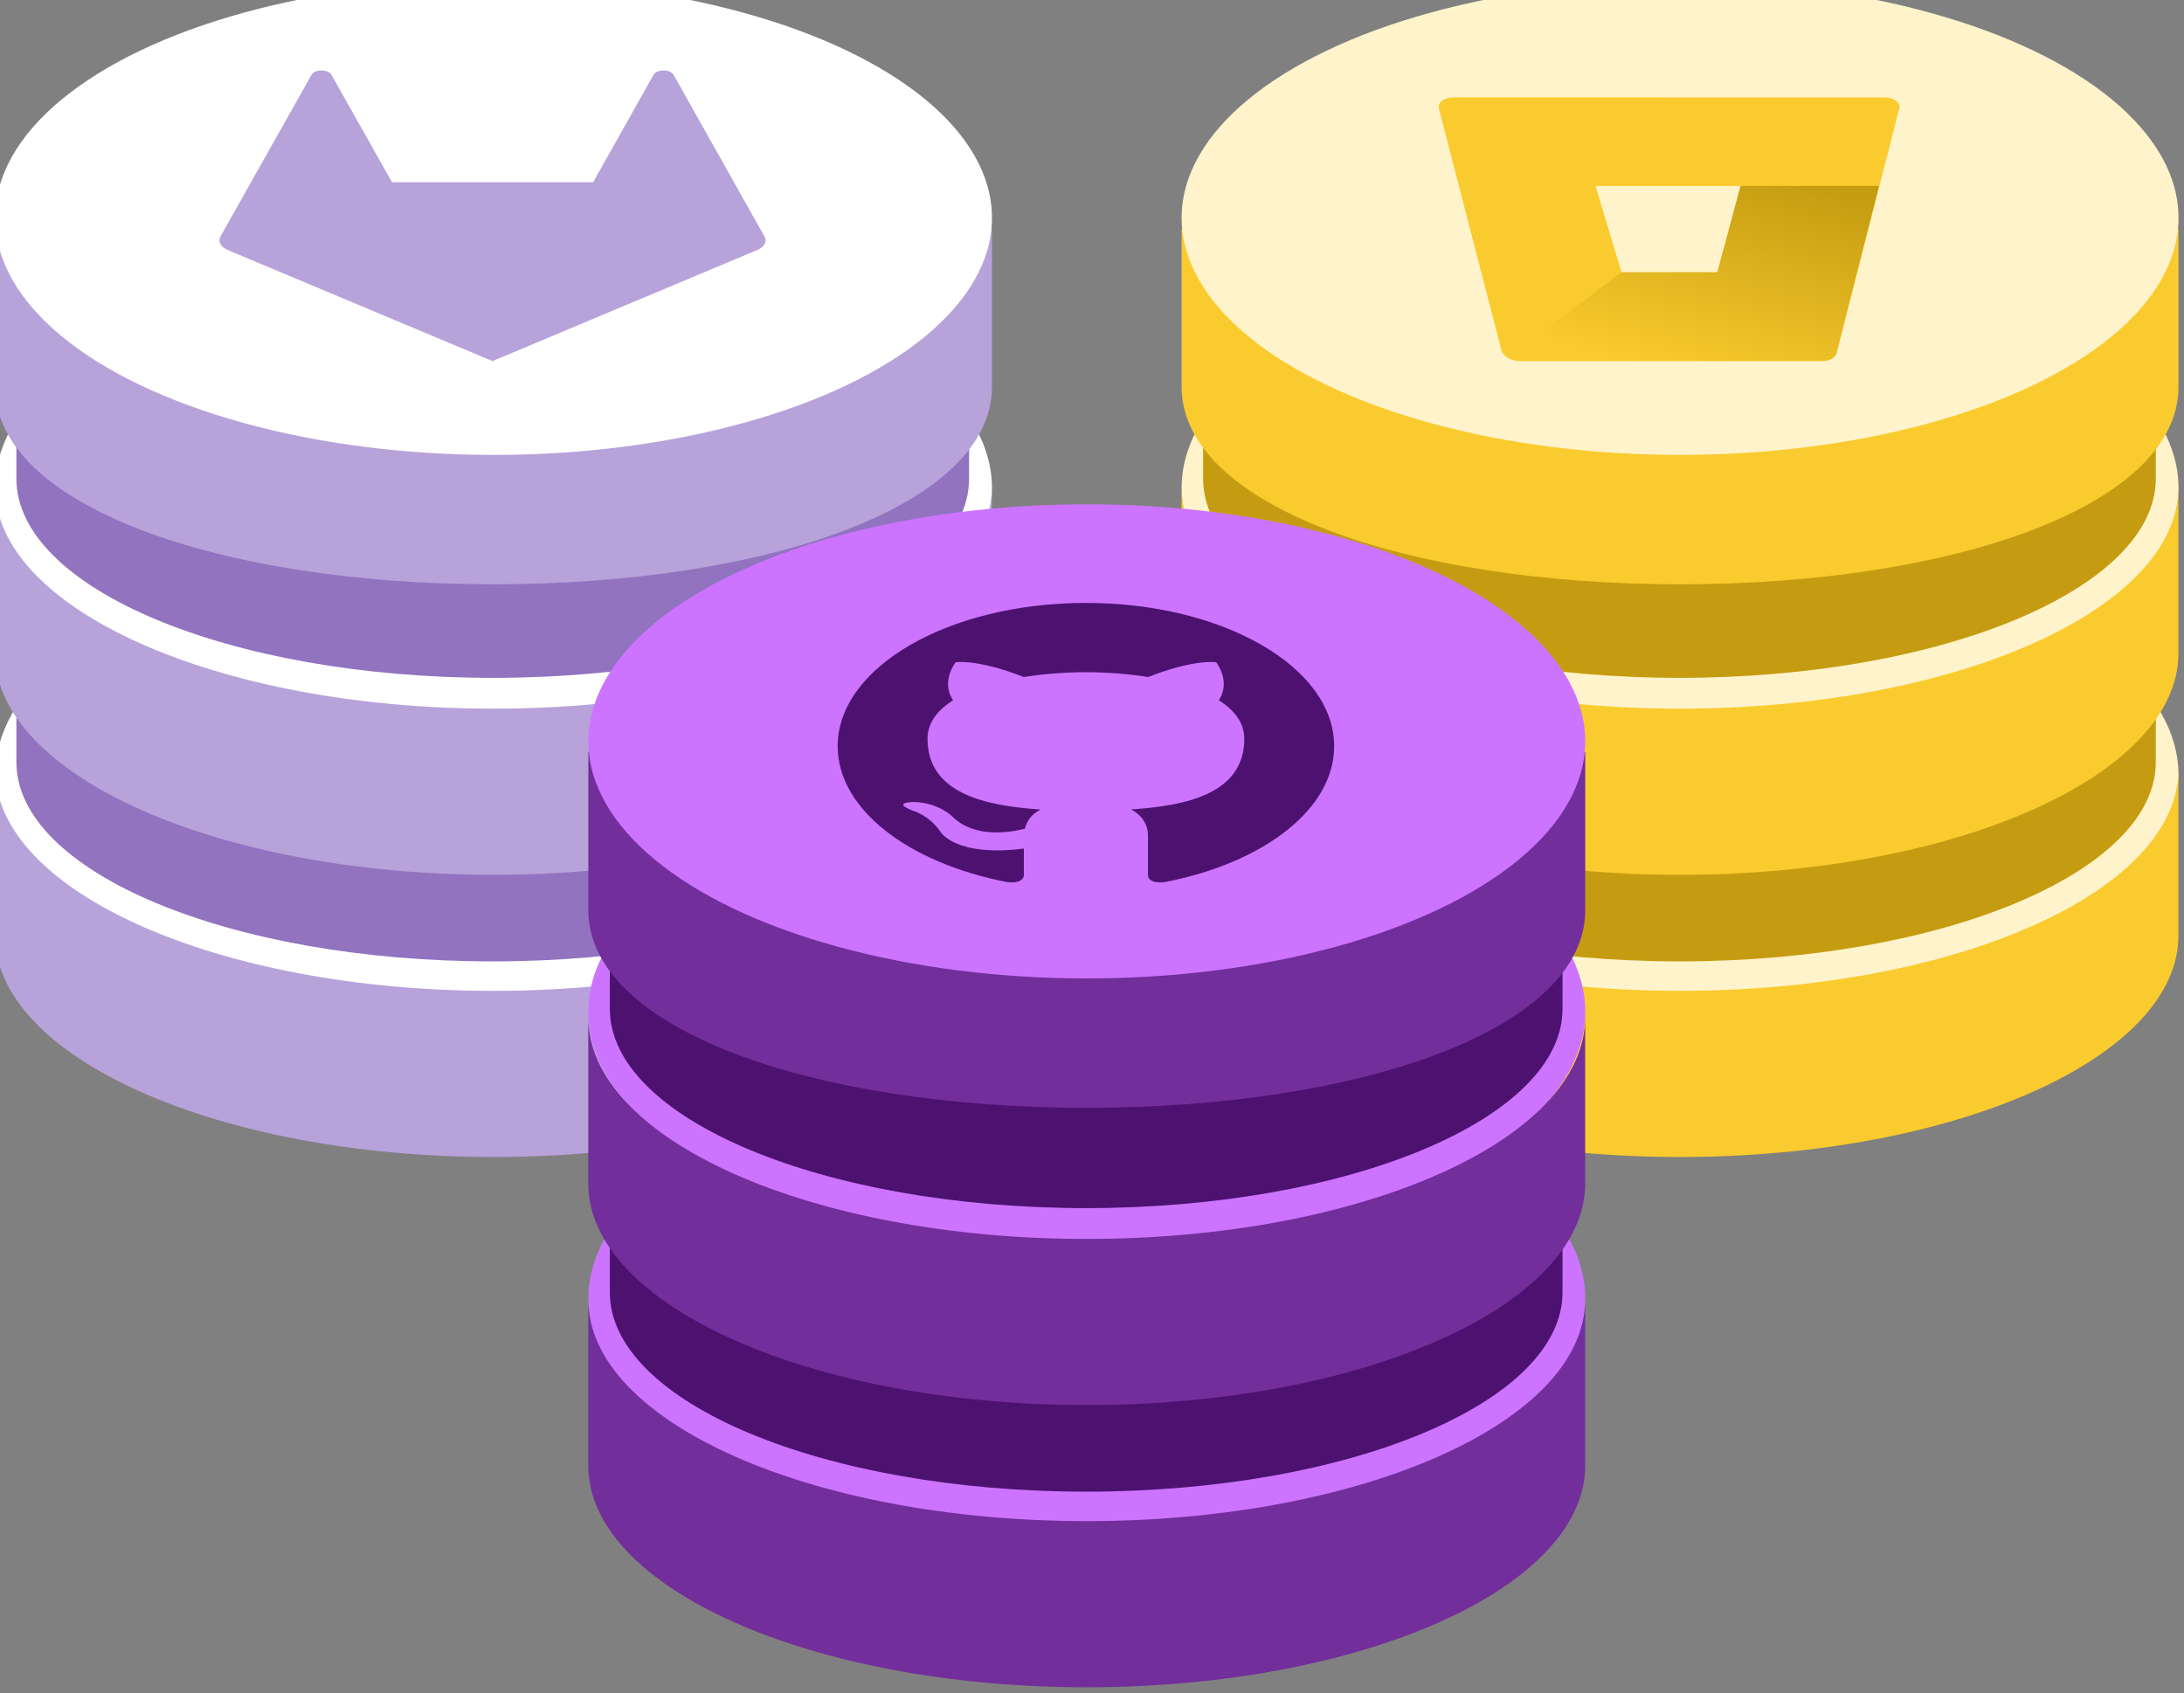 <?xml version="1.0" encoding="UTF-8" standalone="no"?>
<!DOCTYPE svg PUBLIC "-//W3C//DTD SVG 1.1//EN" "http://www.w3.org/Graphics/SVG/1.1/DTD/svg11.dtd">
<svg width="100%" height="100%" viewBox="0 0 774 600" version="1.1" xmlns="http://www.w3.org/2000/svg" xmlns:xlink="http://www.w3.org/1999/xlink" xml:space="preserve" xmlns:serif="http://www.serif.com/" style="fill-rule:evenodd;clip-rule:evenodd;stroke-linejoin:round;stroke-miterlimit:2;">
    <rect x="0" y="0" width="774" height="600" fill="#808080" stroke="none"/>
    <g transform="matrix(1,0,0,1,-7715.59,-7795.71)">
        <g transform="matrix(5.985,0,0,5.985,-38464.3,-38863.7)">
            <g transform="matrix(5.999,0,0,2339.8,4728.48,-426229)">
                <ellipse cx="502.864" cy="185.509" rx="4.92" ry="0.006" style="fill:white;fill-rule:nonzero;"/>
            </g>
            <g transform="matrix(5.999,0,0,2339.8,4728.48,-426212)">
                <ellipse cx="502.864" cy="185.509" rx="4.92" ry="0.006" style="fill:white;fill-rule:nonzero;"/>
            </g>
            <g transform="matrix(5.733,0,0,5.393,4757.66,6814.79)">
                <path d="M516.178,185.567C516.178,186.775 518.382,187.755 521.098,187.755C523.813,187.755 526.018,186.775 526.018,185.567L526.018,187.207C526.018,188.414 523.813,189.395 521.098,189.395C518.382,189.395 516.178,188.414 516.178,187.207L516.178,185.567Z" style="fill:rgb(145,115,192);fill-rule:nonzero;"/>
            </g>
            <g transform="matrix(5.733,0,0,5.393,4757.66,6831.58)">
                <path d="M516.178,185.567C516.178,186.775 518.382,187.755 521.098,187.755C523.813,187.755 526.018,186.775 526.018,185.567L526.018,187.207C526.018,188.414 523.813,189.395 521.098,189.395C518.382,189.395 516.178,188.414 516.178,187.207L516.178,185.567Z" style="fill:rgb(145,115,192);fill-rule:nonzero;"/>
            </g>
            <g transform="matrix(5.999,0,0,2339.8,4728.48,-426235)">
                <path d="M507.784,185.505L507.784,185.509C507.784,185.512 505.579,185.514 502.864,185.514C500.148,185.514 497.944,185.512 497.944,185.509L497.944,185.505L507.784,185.505Z" style="fill:rgb(184,162,218);fill-rule:nonzero;"/>
            </g>
            <g transform="matrix(5.999,0,0,2339.8,4728.48,-426245)">
                <ellipse cx="502.864" cy="185.509" rx="4.92" ry="0.006" style="fill:white;fill-rule:nonzero;"/>
            </g>
            <g transform="matrix(5.999,0,0,5.999,4619.09,6711.68)">
                <path d="M516.178,185.567C516.178,186.775 518.382,187.755 521.098,187.755C523.813,187.755 526.018,186.775 526.018,185.567L526.018,187.207C526.018,188.414 523.813,189.395 521.098,189.395C518.382,189.395 516.178,188.414 516.178,187.207L516.178,185.567Z" style="fill:rgb(184,162,218);fill-rule:nonzero;"/>
            </g>
            <g transform="matrix(5.999,0,0,5.999,4619.09,6728.39)">
                <path d="M516.178,185.567C516.178,186.775 518.382,187.755 521.098,187.755C523.813,187.755 526.018,186.775 526.018,185.567L526.018,187.207C526.018,188.414 523.813,189.395 521.098,189.395C518.382,189.395 516.178,188.414 516.178,187.207L516.178,185.567Z" style="fill:rgb(184,162,218);fill-rule:nonzero;"/>
            </g>
            <g transform="matrix(5.999,0,0,2339.8,4798.74,-426229)">
                <ellipse cx="502.864" cy="185.509" rx="4.92" ry="0.006" style="fill:rgb(255,243,203);fill-rule:nonzero;"/>
            </g>
            <g transform="matrix(5.999,0,0,2339.8,4798.74,-426212)">
                <ellipse cx="502.864" cy="185.509" rx="4.92" ry="0.006" style="fill:rgb(255,243,203);fill-rule:nonzero;"/>
            </g>
            <g transform="matrix(5.733,0,0,5.393,4827.93,6814.79)">
                <path d="M516.178,185.567C516.178,186.775 518.382,187.755 521.098,187.755C523.813,187.755 526.018,186.775 526.018,185.567L526.018,187.207C526.018,188.414 523.813,189.395 521.098,189.395C518.382,189.395 516.178,188.414 516.178,187.207L516.178,185.567Z" style="fill:rgb(197,156,17);fill-rule:nonzero;"/>
            </g>
            <g transform="matrix(5.733,0,0,5.393,4827.93,6831.58)">
                <path d="M516.178,185.567C516.178,186.775 518.382,187.755 521.098,187.755C523.813,187.755 526.018,186.775 526.018,185.567L526.018,187.207C526.018,188.414 523.813,189.395 521.098,189.395C518.382,189.395 516.178,188.414 516.178,187.207L516.178,185.567Z" style="fill:rgb(197,156,17);fill-rule:nonzero;"/>
            </g>
            <g transform="matrix(5.999,0,0,2339.8,4798.74,-426235)">
                <path d="M507.784,185.505L507.784,185.509C507.784,185.512 505.579,185.514 502.864,185.514C500.148,185.514 497.944,185.512 497.944,185.509L497.944,185.505L507.784,185.505Z" style="fill:rgb(250,203,46);fill-rule:nonzero;"/>
            </g>
            <g transform="matrix(5.999,0,0,2339.8,4798.74,-426245)">
                <ellipse cx="502.864" cy="185.509" rx="4.92" ry="0.006" style="fill:rgb(255,243,203);fill-rule:nonzero;"/>
            </g>
            <g transform="matrix(5.999,0,0,5.999,4689.35,6711.68)">
                <path d="M516.178,185.567C516.178,186.775 518.382,187.755 521.098,187.755C523.813,187.755 526.018,186.775 526.018,185.567L526.018,187.207C526.018,188.414 523.813,189.395 521.098,189.395C518.382,189.395 516.178,188.414 516.178,187.207L516.178,185.567Z" style="fill:rgb(250,203,46);fill-rule:nonzero;"/>
            </g>
            <g transform="matrix(5.999,0,0,5.999,4689.35,6728.39)">
                <path d="M516.178,185.567C516.178,186.775 518.382,187.755 521.098,187.755C523.813,187.755 526.018,186.775 526.018,185.567L526.018,187.207C526.018,188.414 523.813,189.395 521.098,189.395C518.382,189.395 516.178,188.414 516.178,187.207L516.178,185.567Z" style="fill:rgb(250,203,46);fill-rule:nonzero;"/>
            </g>
            <g transform="matrix(5.999,0,0,2339.8,4763.61,-426198)">
                <ellipse cx="502.864" cy="185.509" rx="4.92" ry="0.006" style="fill:rgb(204,116,255);fill-rule:nonzero;"/>
            </g>
            <g transform="matrix(5.999,0,0,2339.8,4763.61,-426181)">
                <ellipse cx="502.864" cy="185.509" rx="4.92" ry="0.006" style="fill:rgb(204,116,255);fill-rule:nonzero;"/>
            </g>
            <g transform="matrix(5.733,0,0,5.393,4792.8,6846.19)">
                <path d="M516.178,185.567C516.178,186.775 518.382,187.755 521.098,187.755C523.813,187.755 526.018,186.775 526.018,185.567L526.018,187.207C526.018,188.414 523.813,189.395 521.098,189.395C518.382,189.395 516.178,188.414 516.178,187.207L516.178,185.567Z" style="fill:rgb(77,18,112);fill-rule:nonzero;"/>
            </g>
            <g transform="matrix(5.733,0,0,5.393,4792.8,6862.98)">
                <path d="M516.178,185.567C516.178,186.775 518.382,187.755 521.098,187.755C523.813,187.755 526.018,186.775 526.018,185.567L526.018,187.207C526.018,188.414 523.813,189.395 521.098,189.395C518.382,189.395 516.178,188.414 516.178,187.207L516.178,185.567Z" style="fill:rgb(77,18,112);fill-rule:nonzero;"/>
            </g>
            <g transform="matrix(5.999,0,0,2339.8,4763.61,-426204)">
                <path d="M507.784,185.505L507.784,185.509C507.784,185.512 505.579,185.514 502.864,185.514C500.148,185.514 497.944,185.512 497.944,185.509L497.944,185.505L507.784,185.505Z" style="fill:rgb(114,46,154);fill-rule:nonzero;"/>
            </g>
            <g transform="matrix(5.999,0,0,2339.8,4763.61,-426214)">
                <ellipse cx="502.864" cy="185.509" rx="4.92" ry="0.006" style="fill:rgb(204,116,255);fill-rule:nonzero;"/>
            </g>
            <g transform="matrix(5.999,0,0,5.999,4654.22,6743.08)">
                <path d="M516.178,185.567C516.178,186.775 518.382,187.755 521.098,187.755C523.813,187.755 526.018,186.775 526.018,185.567L526.018,187.207C526.018,188.414 523.813,189.395 521.098,189.395C518.382,189.395 516.178,188.414 516.178,187.207L516.178,185.567Z" style="fill:rgb(114,46,154);fill-rule:nonzero;"/>
            </g>
            <g transform="matrix(5.999,0,0,5.999,4654.22,6759.79)">
                <path d="M516.178,185.567C516.178,186.775 518.382,187.755 521.098,187.755C523.813,187.755 526.018,186.775 526.018,185.567L526.018,187.207C526.018,188.414 523.813,189.395 521.098,189.395C518.382,189.395 516.178,188.414 516.178,187.207L516.178,185.567Z" style="fill:rgb(114,46,154);fill-rule:nonzero;"/>
            </g>
            <g transform="matrix(1.225,-5.55112e-17,0,0.707,7765.54,7831.76)">
                <path d="M12,0C5.374,0 0,5.373 0,12C0,17.302 3.438,21.8 8.207,23.387C8.806,23.498 9,23.126 9,22.81L9,20.576C5.662,21.302 4.967,19.16 4.967,19.16C4.421,17.773 3.634,17.404 3.634,17.404C2.545,16.659 3.717,16.675 3.717,16.675C4.922,16.759 5.556,17.912 5.556,17.912C6.626,19.746 8.363,19.216 9.048,18.909C9.155,18.134 9.466,17.604 9.81,17.305C7.145,17 4.343,15.971 4.343,11.374C4.343,10.063 4.812,8.993 5.579,8.153C5.455,7.85 5.044,6.629 5.696,4.977C5.696,4.977 6.704,4.655 8.997,6.207C9.954,5.941 10.98,5.808 12,5.803C13.02,5.808 14.047,5.941 15.006,6.207C17.297,4.655 18.303,4.977 18.303,4.977C18.956,6.63 18.545,7.851 18.421,8.153C19.191,8.993 19.656,10.064 19.656,11.374C19.656,15.983 16.849,16.998 14.177,17.295C14.607,17.667 15,18.397 15,19.517L15,22.81C15,23.129 15.192,23.504 15.801,23.386C20.566,21.797 24,17.3 24,12C24,5.373 18.627,0 12,0Z" style="fill:rgb(77,18,112);fill-rule:nonzero;"/>
            </g>
            <g transform="matrix(0.011,0,1.08682e-18,0.007,7801.02,7801.72)">
                <path d="M89.89,14.98C89.547,14.975 89.205,14.973 88.862,14.973C45.251,14.973 9.365,50.86 9.365,94.471C9.365,98.739 9.708,103 10.392,107.213L347.874,2155.93C356.516,2207.47 401.35,2245.74 453.609,2246.17L2072.64,2246.17C2111.84,2246.67 2145.85,2218.1 2152.12,2179.39L2489.61,107.61C2490.3,103.404 2490.64,99.149 2490.64,94.887C2490.64,51.276 2454.75,15.39 2411.14,15.39C2410.8,15.39 2410.45,15.392 2410.11,15.397L89.89,14.98ZM1510.96,1495.67L994.205,1495.67L854.285,764.671L1636.17,764.671L1510.96,1495.67Z" style="fill:rgb(250,203,46);fill-rule:nonzero;"/>
            </g>
            <g transform="matrix(0.011,0,1.08682e-18,0.007,7801.02,7801.72)">
                <path d="M2380.23,763.644L1634.73,763.644L1509.61,1494.07L993.274,1494.07L383.6,2217.73C402.919,2234.44 427.567,2243.73 453.105,2243.94L2071.24,2243.94C2110.42,2244.45 2144.41,2215.89 2150.68,2177.22L2380.23,763.644Z" style="fill:url(#_Linear1);fill-rule:nonzero;"/>
            </g>
            <g transform="matrix(1,0,0,1,4150.52,6554.37)">
                <path d="M3594.58,1263.07L3594.58,1263.07L3594.58,1263.07M3608.88,1252.48M3594.58,1263.07L3578.92,1256.5C3578.49,1256.32 3578.31,1255.99 3578.47,1255.7L3580.28,1252.48L3580.28,1252.48L3580.28,1252.48L3580.28,1252.48L3580.28,1252.48L3580.28,1252.48L3580.28,1252.48L3580.28,1252.48L3580.28,1252.48L3583.87,1246.11C3584.05,1245.78 3584.86,1245.78 3585.04,1246.11L3588.63,1252.48L3588.63,1252.48L3588.63,1252.48L3600.54,1252.48L3600.54,1252.48L3600.54,1252.48L3604.12,1246.11C3604.31,1245.78 3605.11,1245.78 3605.3,1246.11L3608.88,1252.48L3608.88,1252.48L3608.88,1252.48C3608.88,1252.48 3608.88,1252.48 3608.88,1252.48L3610.69,1255.7C3610.86,1255.99 3610.67,1256.32 3610.24,1256.5L3594.58,1263.07" style="fill:rgb(184,162,218);fill-rule:nonzero;"/>
            </g>
        </g>
    </g>
    <defs>
        <linearGradient id="_Linear1" x1="0" y1="0" x2="1" y2="-0.552" gradientUnits="userSpaceOnUse" gradientTransform="matrix(-1232.04,961.576,-961.576,-1232.04,2552.6,968.192)"><stop offset="0" style="stop-color:rgb(197,156,17);stop-opacity:1"/><stop offset="1" style="stop-color:rgb(250,203,46);stop-opacity:1"/></linearGradient>
    </defs>
</svg>
